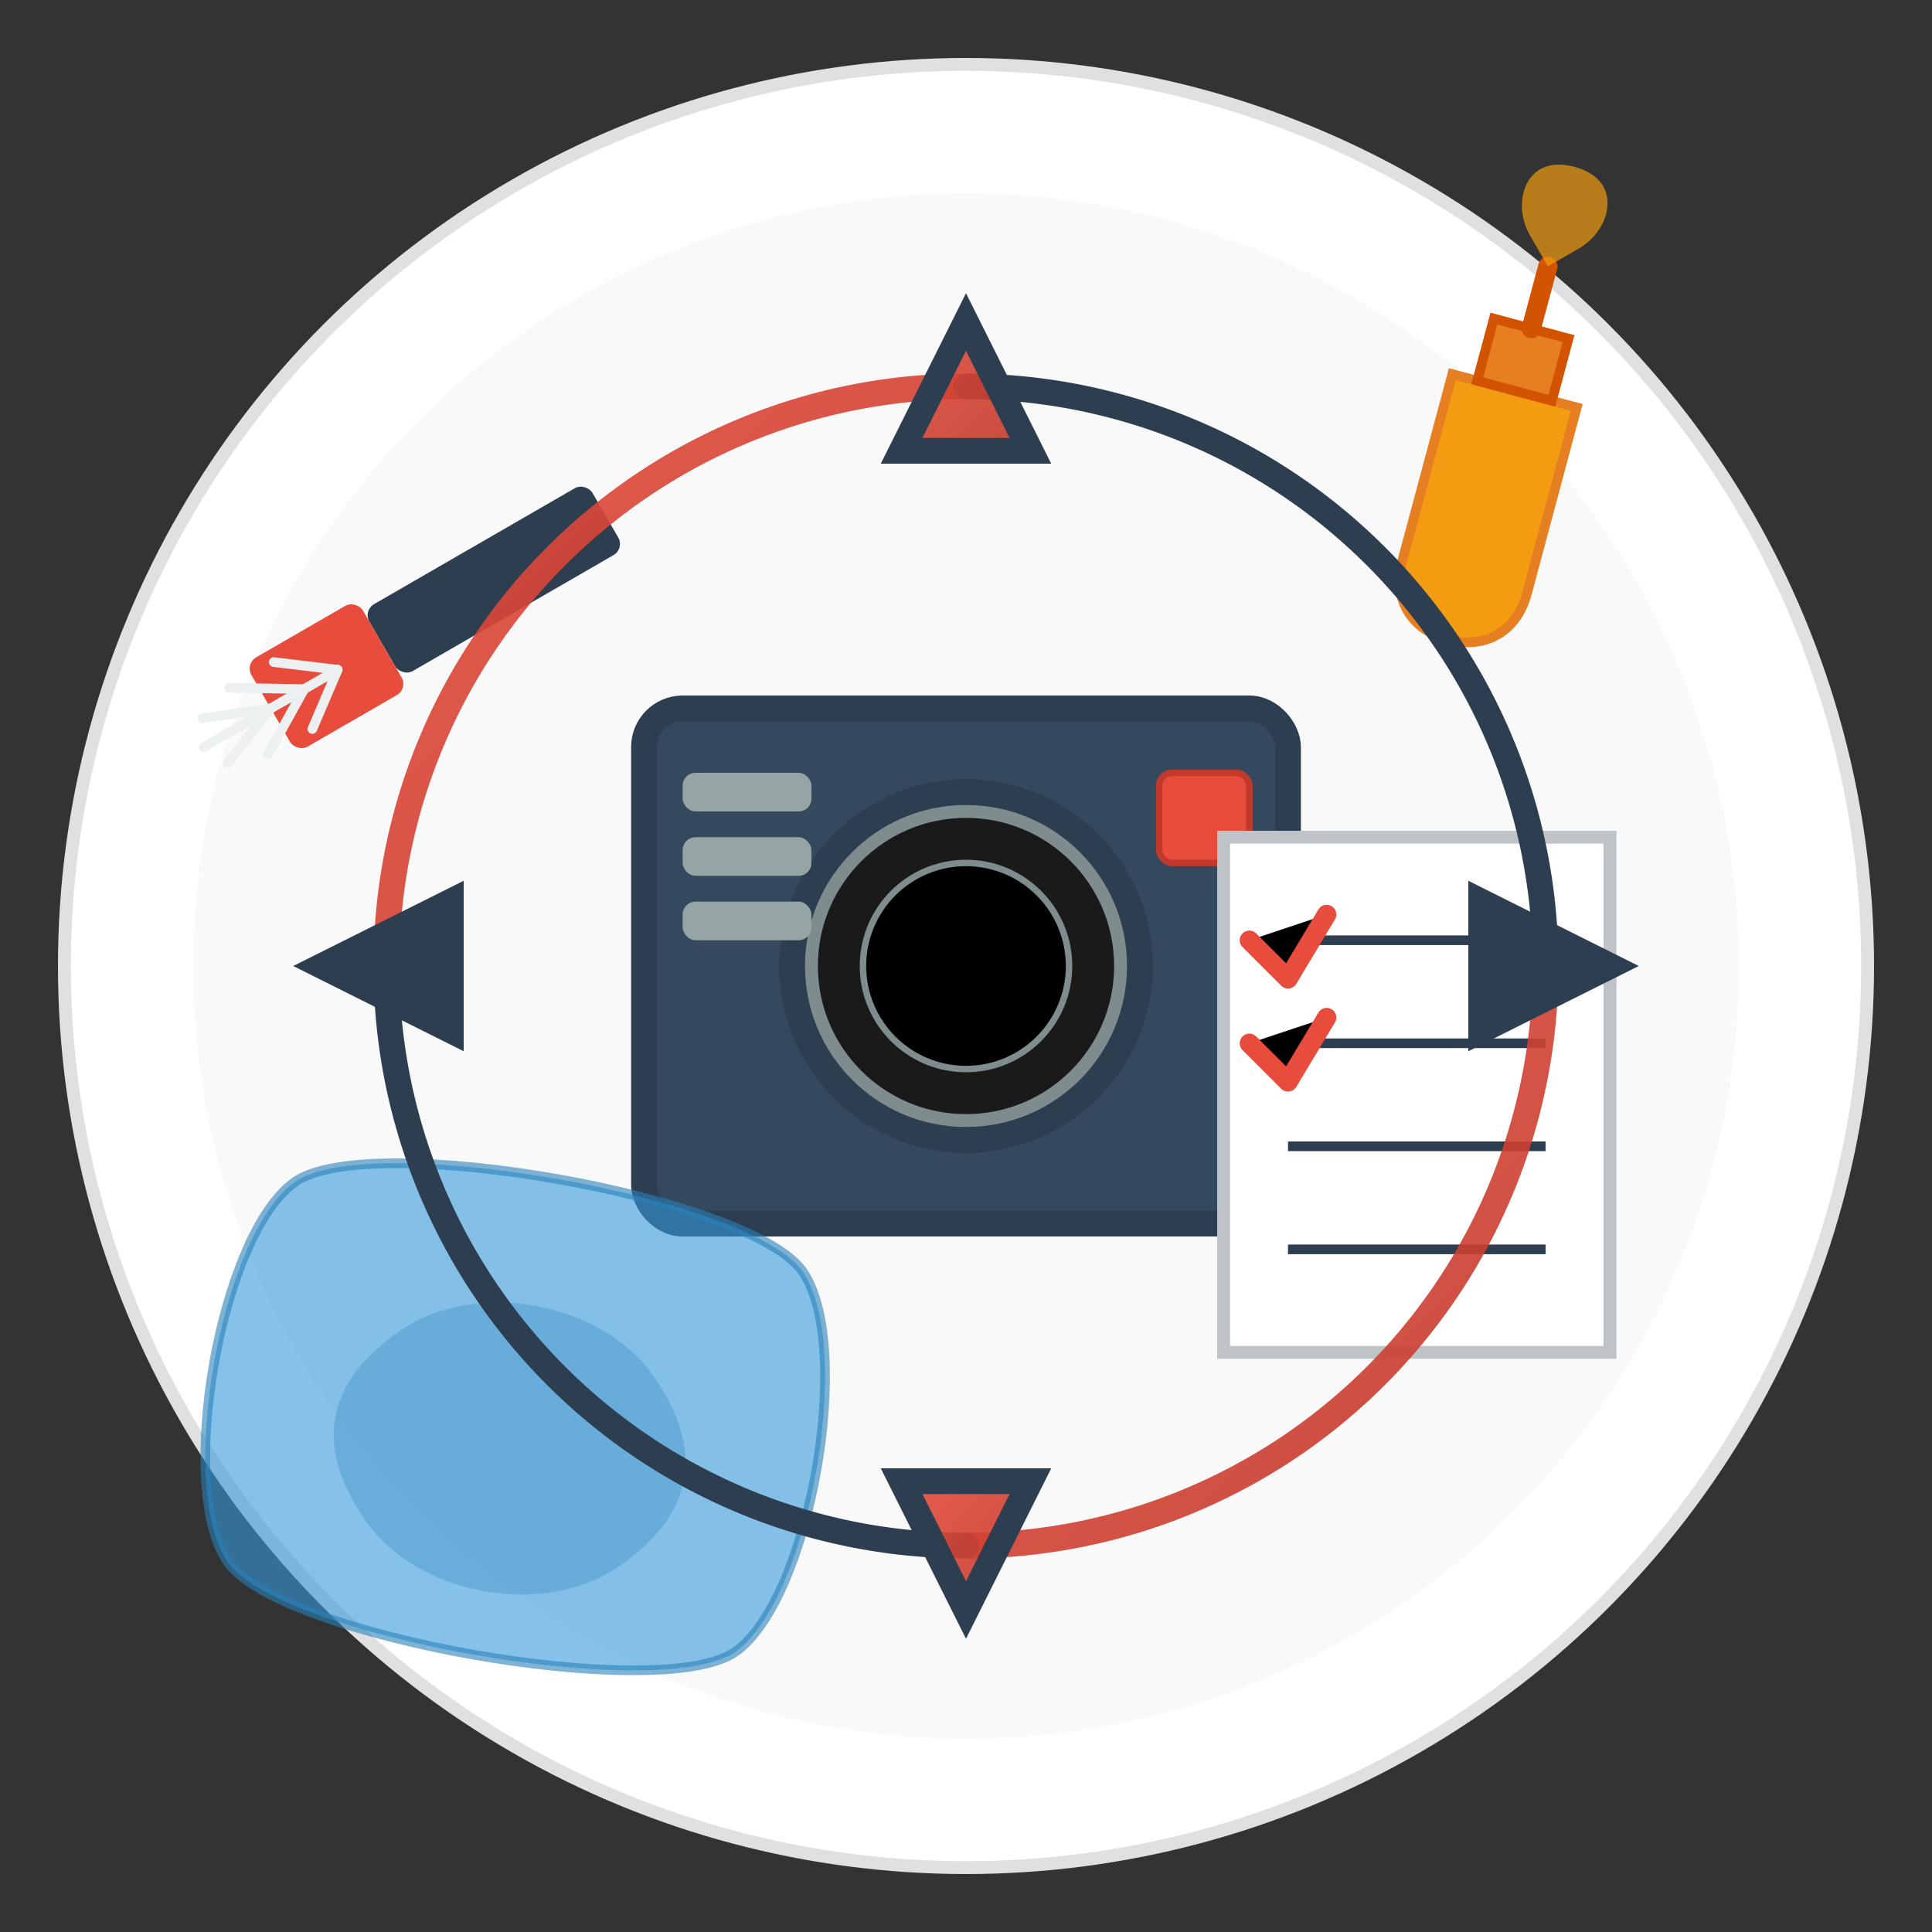 <svg xmlns="http://www.w3.org/2000/svg" width="150" height="150" viewBox="0 0 150 150">
  <rect x="0" y="0" width="150" height="150" fill="#333333" stroke="none"/>
  <defs>
    <linearGradient id="iconGradient" x1="0%" y1="0%" x2="100%" y2="100%">
      <stop offset="0%" stop-color="#e74c3c" stop-opacity="0.9"/>
      <stop offset="100%" stop-color="#c0392b" stop-opacity="0.9"/>
    </linearGradient>
    <linearGradient id="metalGradient" x1="0%" y1="0%" x2="100%" y2="100%">
      <stop offset="0%" stop-color="#ecf0f1"/>
      <stop offset="50%" stop-color="#bdc3c7"/>
      <stop offset="100%" stop-color="#95a5a6"/>
    </linearGradient>
  </defs>
  
  <!-- Background Circle -->
  <circle cx="75" cy="75" r="70" fill="white" stroke="#e0e0e0" stroke-width="1"/>
  <circle cx="75" cy="75" r="60" fill="#f9f9f9"/>
  
  <!-- Camera Body Central -->
  <g transform="translate(75, 75)">
    <rect x="-25" y="-20" width="50" height="40" rx="3" ry="3" fill="#34495e" stroke="#2c3e50" stroke-width="2"/>
    
    <!-- Camera Lens Mount -->
    <circle cx="0" cy="0" r="15" fill="#2c3e50" stroke="#34495e" stroke-width="1"/>
    <circle cx="0" cy="0" r="12" fill="#1a1a1a" stroke="#7f8c8d" stroke-width="1"/>
    <circle cx="0" cy="0" r="8" fill="#000" stroke="#7f8c8d" stroke-width="0.5"/>
    
    <!-- Camera Details -->
    <rect x="15" y="-15" width="7" height="7" rx="1" ry="1" fill="#e74c3c" stroke="#c0392b" stroke-width="0.5"/>
    <rect x="-22" y="-15" width="10" height="3" rx="1" ry="1" fill="#95a5a6"/>
    <rect x="-22" y="-10" width="10" height="3" rx="1" ry="1" fill="#95a5a6"/>
    <rect x="-22" y="-5" width="10" height="3" rx="1" ry="1" fill="#95a5a6"/>
  </g>
  
  <!-- Tools and Maintenance Elements -->
  <g>
    <!-- Maintenance Checklist -->
    <g transform="translate(110, 85)">
      <rect x="-15" y="-20" width="30" height="40" fill="white" stroke="#bdc3c7" stroke-width="1"/>
      
      <!-- Checklist Items -->
      <g stroke="#2c3e50" stroke-width="0.75">
        <line x1="-10" y1="-12" x2="10" y2="-12"/>
        <line x1="-10" y1="-4" x2="10" y2="-4"/>
        <line x1="-10" y1="4" x2="10" y2="4"/>
        <line x1="-10" y1="12" x2="10" y2="12"/>
      </g>
      
      <!-- Checkmarks -->
      <g stroke="#e74c3c" stroke-width="1.5" stroke-linecap="round" stroke-linejoin="round">
        <polyline points="-13,-12 -10,-9 -7,-14"/>
        <polyline points="-13,-4 -10,-1 -7,-6"/>
      </g>
    </g>
    
    <!-- Cleaning Brush -->
    <g transform="translate(47, 40) rotate(-30)">
      <rect x="-20" y="-3" width="20" height="6" rx="1" ry="1" fill="#2c3e50"/>
      <rect x="-30" y="-4" width="10" height="8" fill="#e74c3c" rx="1" ry="1"/>
      
      <!-- Brush Bristles -->
      <g stroke="#ecf0f1" stroke-width="0.75" stroke-linecap="round">
        <line x1="-30" y1="0" x2="-35" y2="-2"/>
        <line x1="-30" y1="0" x2="-36" y2="0"/>
        <line x1="-30" y1="0" x2="-35" y2="2"/>
        <line x1="-27" y1="0" x2="-32" y2="-3"/>
        <line x1="-27" y1="0" x2="-33" y2="0"/>
        <line x1="-27" y1="0" x2="-32" y2="3"/>
        <line x1="-24" y1="0" x2="-28" y2="-3"/>
        <line x1="-24" y1="0" x2="-29" y2="0"/>
        <line x1="-24" y1="0" x2="-28" y2="3"/>
      </g>
    </g>
    
    <!-- Cleaning Cloth -->
    <g transform="translate(40, 110) rotate(10)">
      <path d="M-20,-15 C-15,-20 15,-20 20,-15 C25,-10 25,10 20,15 C15,20 -15,20 -20,15 C-25,10 -25,-10 -20,-15 Z" 
            fill="#3498db" opacity="0.6" stroke="#2980b9" stroke-width="0.75"/>
      <path d="M-10,-5 C-5,-10 5,-10 10,-5 C15,0 15,5 10,10 C5,15 -5,15 -10,10 C-15,5 -15,0 -10,-5 Z" 
            fill="#2980b9" opacity="0.3"/>
    </g>
    
    <!-- Oil/Lubricant Bottle -->
    <g transform="translate(115, 40) rotate(15)">
      <path d="M-5,-10 L5,-10 L5,5 C5,8 3,10 0,10 C-3,10 -5,8 -5,5 Z" fill="#f39c12" stroke="#e67e22" stroke-width="0.75"/>
      <rect x="-3" y="-15" width="6" height="5" fill="#e67e22" stroke="#d35400" stroke-width="0.75"/>
      <path d="M0,-15 L0,-20" stroke="#d35400" stroke-width="1.5" stroke-linecap="round"/>
      
      <!-- Oil Drop -->
      <path d="M0,-20 L2,-22 C4,-24 4,-28 0,-28 C-4,-28 -4,-24 -2,-22 Z" fill="#f39c12" opacity="0.7"/>
    </g>
  </g>
  
  <!-- Maintenance Cycle Arrows -->
  <g transform="translate(75, 75)" stroke="#2c3e50" stroke-width="2" stroke-linecap="round" fill="none">
    <path d="M-45,0 A45,45 0 0,1 0,-45" stroke="url(#iconGradient)"/>
    <path d="M0,-45 A45,45 0 0,1 45,0"/>
    <path d="M45,0 A45,45 0 0,1 0,45" stroke="url(#iconGradient)"/>
    <path d="M0,45 A45,45 0 0,1 -45,0"/>
    
    <!-- Arrow Heads -->
    <g fill="#2c3e50">
      <polygon points="-40,-5 -50,0 -40,5" />
      <polygon points="5,-40 0,-50 -5,-40" fill="url(#iconGradient)"/>
      <polygon points="40,5 50,0 40,-5" />
      <polygon points="-5,40 0,50 5,40" fill="url(#iconGradient)"/>
    </g>
  </g>
</svg>
